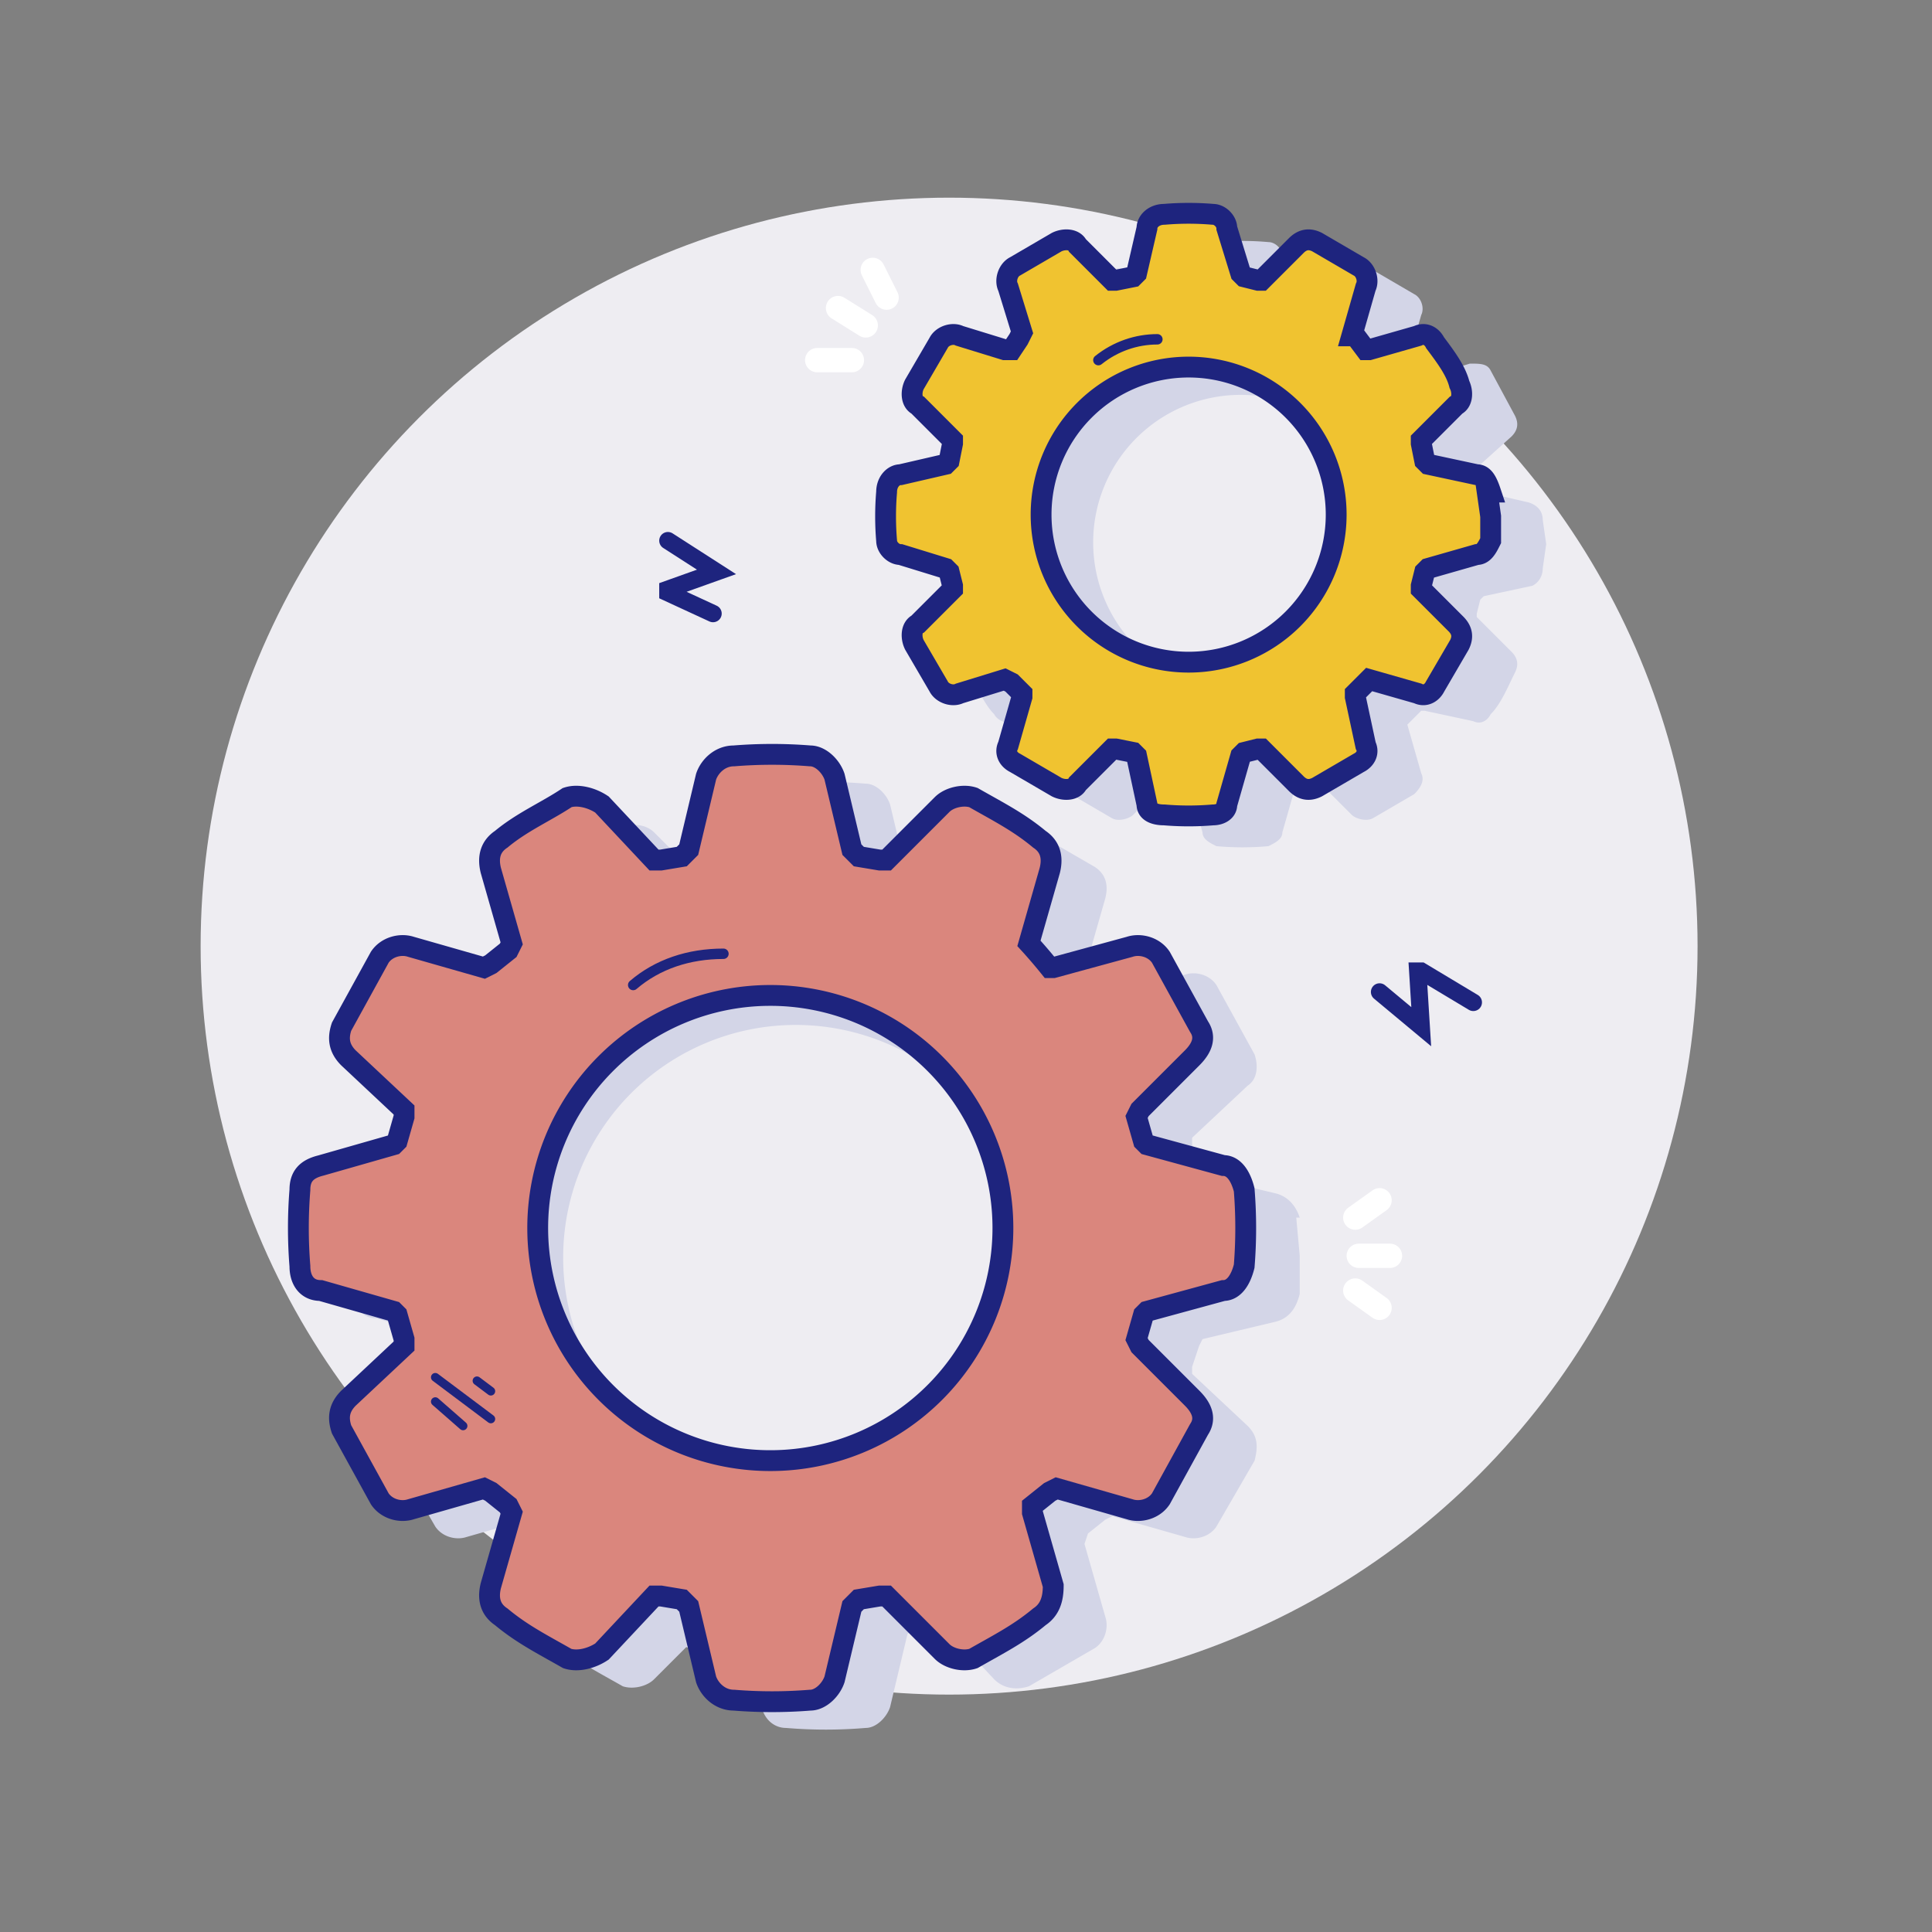 <svg xmlns="http://www.w3.org/2000/svg" id="Layer_1" width="200" height="200" viewBox="0 0 128 128"><rect x="0" y="0" width="128" height="128" fill="#808080" stroke="none"/><style id="style1">.st1{fill:#d3d5e7}.st11{fill:none}.st11,.st13,.st18,.st4{stroke-linecap:round;stroke-miterlimit:10}.st4{fill:none;stroke:#1e247e;stroke-width:3}.st11{stroke:#fff;stroke-width:7}.st13,.st18{fill:#69adf7;stroke:#1e247e;stroke-width:2.5}.st18{fill:none;stroke-width:5}</style><g id="g6" transform="matrix(.23 0 0 .23 4 5)"><g id="Settings"><circle id="Background_12_" cx="256" cy="250.8" r="215.6" style="fill:#eeedf2"/><g id="Small_gear"><path id="path1" d="M427 128c0-2-1-4-4-5l-13-3-1-1-1-4v-2l10-9c2-2 2-4 1-6l-7-13c-1-2-3-2-6-2l-13 4h-1l-4-4 4-14c1-2 0-5-2-6l-12-7c-2-1-5 0-6 1l-10 10-1 1-4-2-1-1-4-13c0-2-2-4-4-4a83 83 0 00-15 0c-2 0-4 2-4 4l-4 13-1 1-4 2-1-1-10-10c-1-1-4-2-6-1l-12 7c-2 1-3 4-2 6l4 13-1 2-3 3h-1l-13-4c-2 0-5 0-6 2l-7 13c-1 2-1 4 1 6l10 9v2l-1 4-1 1-13 3c-3 1-4 3-4 5a83 83 0 000 14c0 2 2 4 4 5l13 3 1 1 1 4v1l-10 10c-2 2-2 4-1 6 2 4 4 9 7 12 1 2 4 3 6 2l13-3h1l3 3 1 1-4 14c-1 2 0 4 2 6l12 7c2 1 5 0 6-1l10-10 1-1 4 1 1 1 4 14c0 2 2 3 4 4a83 83 0 0015 0c2-1 4-2 4-4l4-14 1-1 4-1 1 1 10 10c1 1 4 2 6 1l12-7c2-2 3-4 2-6l-4-14 1-1 3-3h1l14 3c2 1 4 0 5-2 3-3 5-8 7-12 1-2 1-4-1-6l-10-10v-1l1-4 1-1 14-3c2-1 3-3 3-5l1-7-1-7zm-87 49a42 42 0 110-85 42 42 0 010 85z" class="st1"/><path id="Shape_48_" d="M412 120c-1-3-2-5-4-5l-14-3-1-1-1-5v-1l10-10c2-1 2-4 1-6-1-4-4-8-7-12-1-2-3-3-5-2l-14 4h-1l-3-4h-1l4-14c1-2 0-5-2-6l-12-7c-2-1-4-1-6 1l-10 10h-1l-4-1-1-1-4-13c0-2-2-4-4-4a83 83 0 00-14 0c-3 0-5 2-5 4l-3 13-1 1-5 1h-1l-10-10c-1-2-4-2-6-1l-12 7c-2 1-3 4-2 6l4 13-1 2-2 3h-2l-13-4c-2-1-5 0-6 2l-7 12c-1 2-1 5 1 6l10 10v1l-1 5-1 1-13 3c-2 0-4 2-4 5a83 83 0 000 14c0 2 2 4 4 4l13 4 1 1 1 4v1l-10 10c-2 1-2 4-1 6l7 12c1 2 4 3 6 2l13-4 2 1 3 3v1l-4 14c-1 2 0 4 2 5l12 7c2 1 5 1 6-1l10-10h1l5 1 1 1 3 14c0 2 2 3 5 3a83 83 0 0014 0c2 0 4-1 4-3l4-14 1-1 4-1h1l10 10c2 2 4 2 6 1l12-7c2-1 3-3 2-5l-3-14v-1l3-3 1-1 14 4c2 1 4 0 5-2l7-12c1-2 1-4-1-6l-10-10v-1l1-4 1-1 14-4c2 0 3-2 4-4v-7l-1-7zm-87 49a42 42 0 110-85 42 42 0 010 85z" style="fill:#f0c330;stroke:#1e247e;stroke-width:6;stroke-miterlimit:10"/><path id="Line_13_" d="M299 82c5-4 11-6 17-6" class="st4"/><g id="Sparkles_8_"><path id="line1" d="M228 82h-10" class="st11"/><path id="line2" d="m234 56 4 8" class="st11"/><path id="line3" d="m224 67 8 5" class="st11"/></g></g><g id="Large_gear"><path id="path3" d="M357 329c-1-3-3-6-7-7l-21-5-1-2-2-7v-2l16-15c3-2 3-6 2-9l-11-20c-2-3-6-4-9-3l-22 6h-1a148 148 0 00-6-7l6-21c1-4 0-7-3-9l-19-11c-3-2-7-1-10 1l-15 16-2 1-6-2-2-2-5-21c-1-3-4-6-7-6a137 137 0 00-23 0c-3 0-6 3-7 6l-5 21-2 2-6 2-2-1-16-16c-2-2-6-3-9-1-7 3-13 6-19 11-3 2-4 5-3 9l6 21-1 2-5 5h-2l-21-6c-3-1-7 0-9 3l-11 20c-1 3-1 7 2 9l15 15 1 2-2 7-1 1-21 6c-4 1-6 4-7 7a137 137 0 000 22c1 4 3 7 7 7l21 6 1 1 2 7-1 2-15 15c-3 3-3 6-2 10l11 19c2 3 6 4 9 3l21-6 2 1 5 4 1 2-6 22c-1 3 0 6 3 8 6 5 12 8 19 12 3 1 7 0 9-2l16-16h2l6 1 2 2 5 21c1 4 4 6 7 6a137 137 0 0023 0c3 0 6-3 7-6l5-21 2-2 6-1h2l15 16c3 3 7 3 10 2l19-11c3-2 4-6 3-9l-6-21 1-3 5-4 2-1 21 6c3 1 7 0 9-3l11-19c1-4 1-7-2-10l-16-15v-2l2-6 1-2 21-5c4-1 6-4 7-8v-11l-1-11zm-137 78a67 67 0 110-133 67 67 0 010 133z" class="st1"/><g id="Sparkles_7_"><path id="line4" d="m373 329 7-5" class="st11"/><path id="line5" d="m380 355-7-5" class="st11"/><path id="line6" d="M383 340h-9" class="st11"/></g><path id="Shape_47_" d="M341 321c-1-4-3-7-6-7l-22-6-1-1-2-7 1-2 15-15c3-3 4-6 2-9l-11-20c-2-3-6-4-9-3l-22 6h-1a148 148 0 00-6-7l6-21c1-4 0-7-3-9-6-5-12-8-19-12-3-1-7 0-9 2l-16 16h-2l-6-1-2-2-5-21c-1-3-4-6-7-6a137 137 0 00-22 0c-4 0-7 3-8 6l-5 21-2 2-6 1h-2l-15-16c-3-2-7-3-10-2-6 4-13 7-19 12-3 2-4 5-3 9l6 21-1 2-5 4-2 1-21-6c-3-1-7 0-9 3l-11 20c-1 3-1 6 2 9l16 15v2l-2 7-1 1-21 6c-4 1-6 3-6 7a137 137 0 000 22c0 4 2 7 6 7l21 6 1 1 2 7v2l-16 15c-3 3-3 6-2 9l11 20c2 3 6 4 9 3l21-6 2 1 5 4 1 2-6 21c-1 4 0 7 3 9 6 5 12 8 19 12 3 1 7 0 10-2l15-16h2l6 1 2 2 5 21c1 3 4 6 8 6a137 137 0 0022 0c3 0 6-3 7-6l5-21 2-2 6-1h2l16 16c2 2 6 3 9 2 7-4 13-7 19-12 3-2 4-5 4-9l-6-21v-2l5-4 2-1 21 6c3 1 7 0 9-3l11-20c2-3 1-6-2-9l-15-15-1-2 2-7 1-1 22-6c3 0 5-3 6-7a137 137 0 000-22zm-136 78a67 67 0 11-1-134 67 67 0 011 134z" style="fill:#da867d;stroke:#1e247e;stroke-width:6;stroke-miterlimit:10"/><path id="Line_12_" d="M165 262c7-6 16-9 26-9" class="st4"/><g id="Lines_21_"><path id="Bottom_32_" d="m108 382 8 7" class="st13"/><path id="Middle_31_" d="m108 375 16 12" class="st13"/><path id="Top_33_" d="m120 376 4 3" class="st13"/></g></g><g id="Sound"><path id="Right_29_" d="m407 267-15-9h-1l1 16-12-10" class="st18"/><path id="Left_30_" d="m175 134 14 9-14 5v1l13 6" class="st18"/></g></g></g></svg>